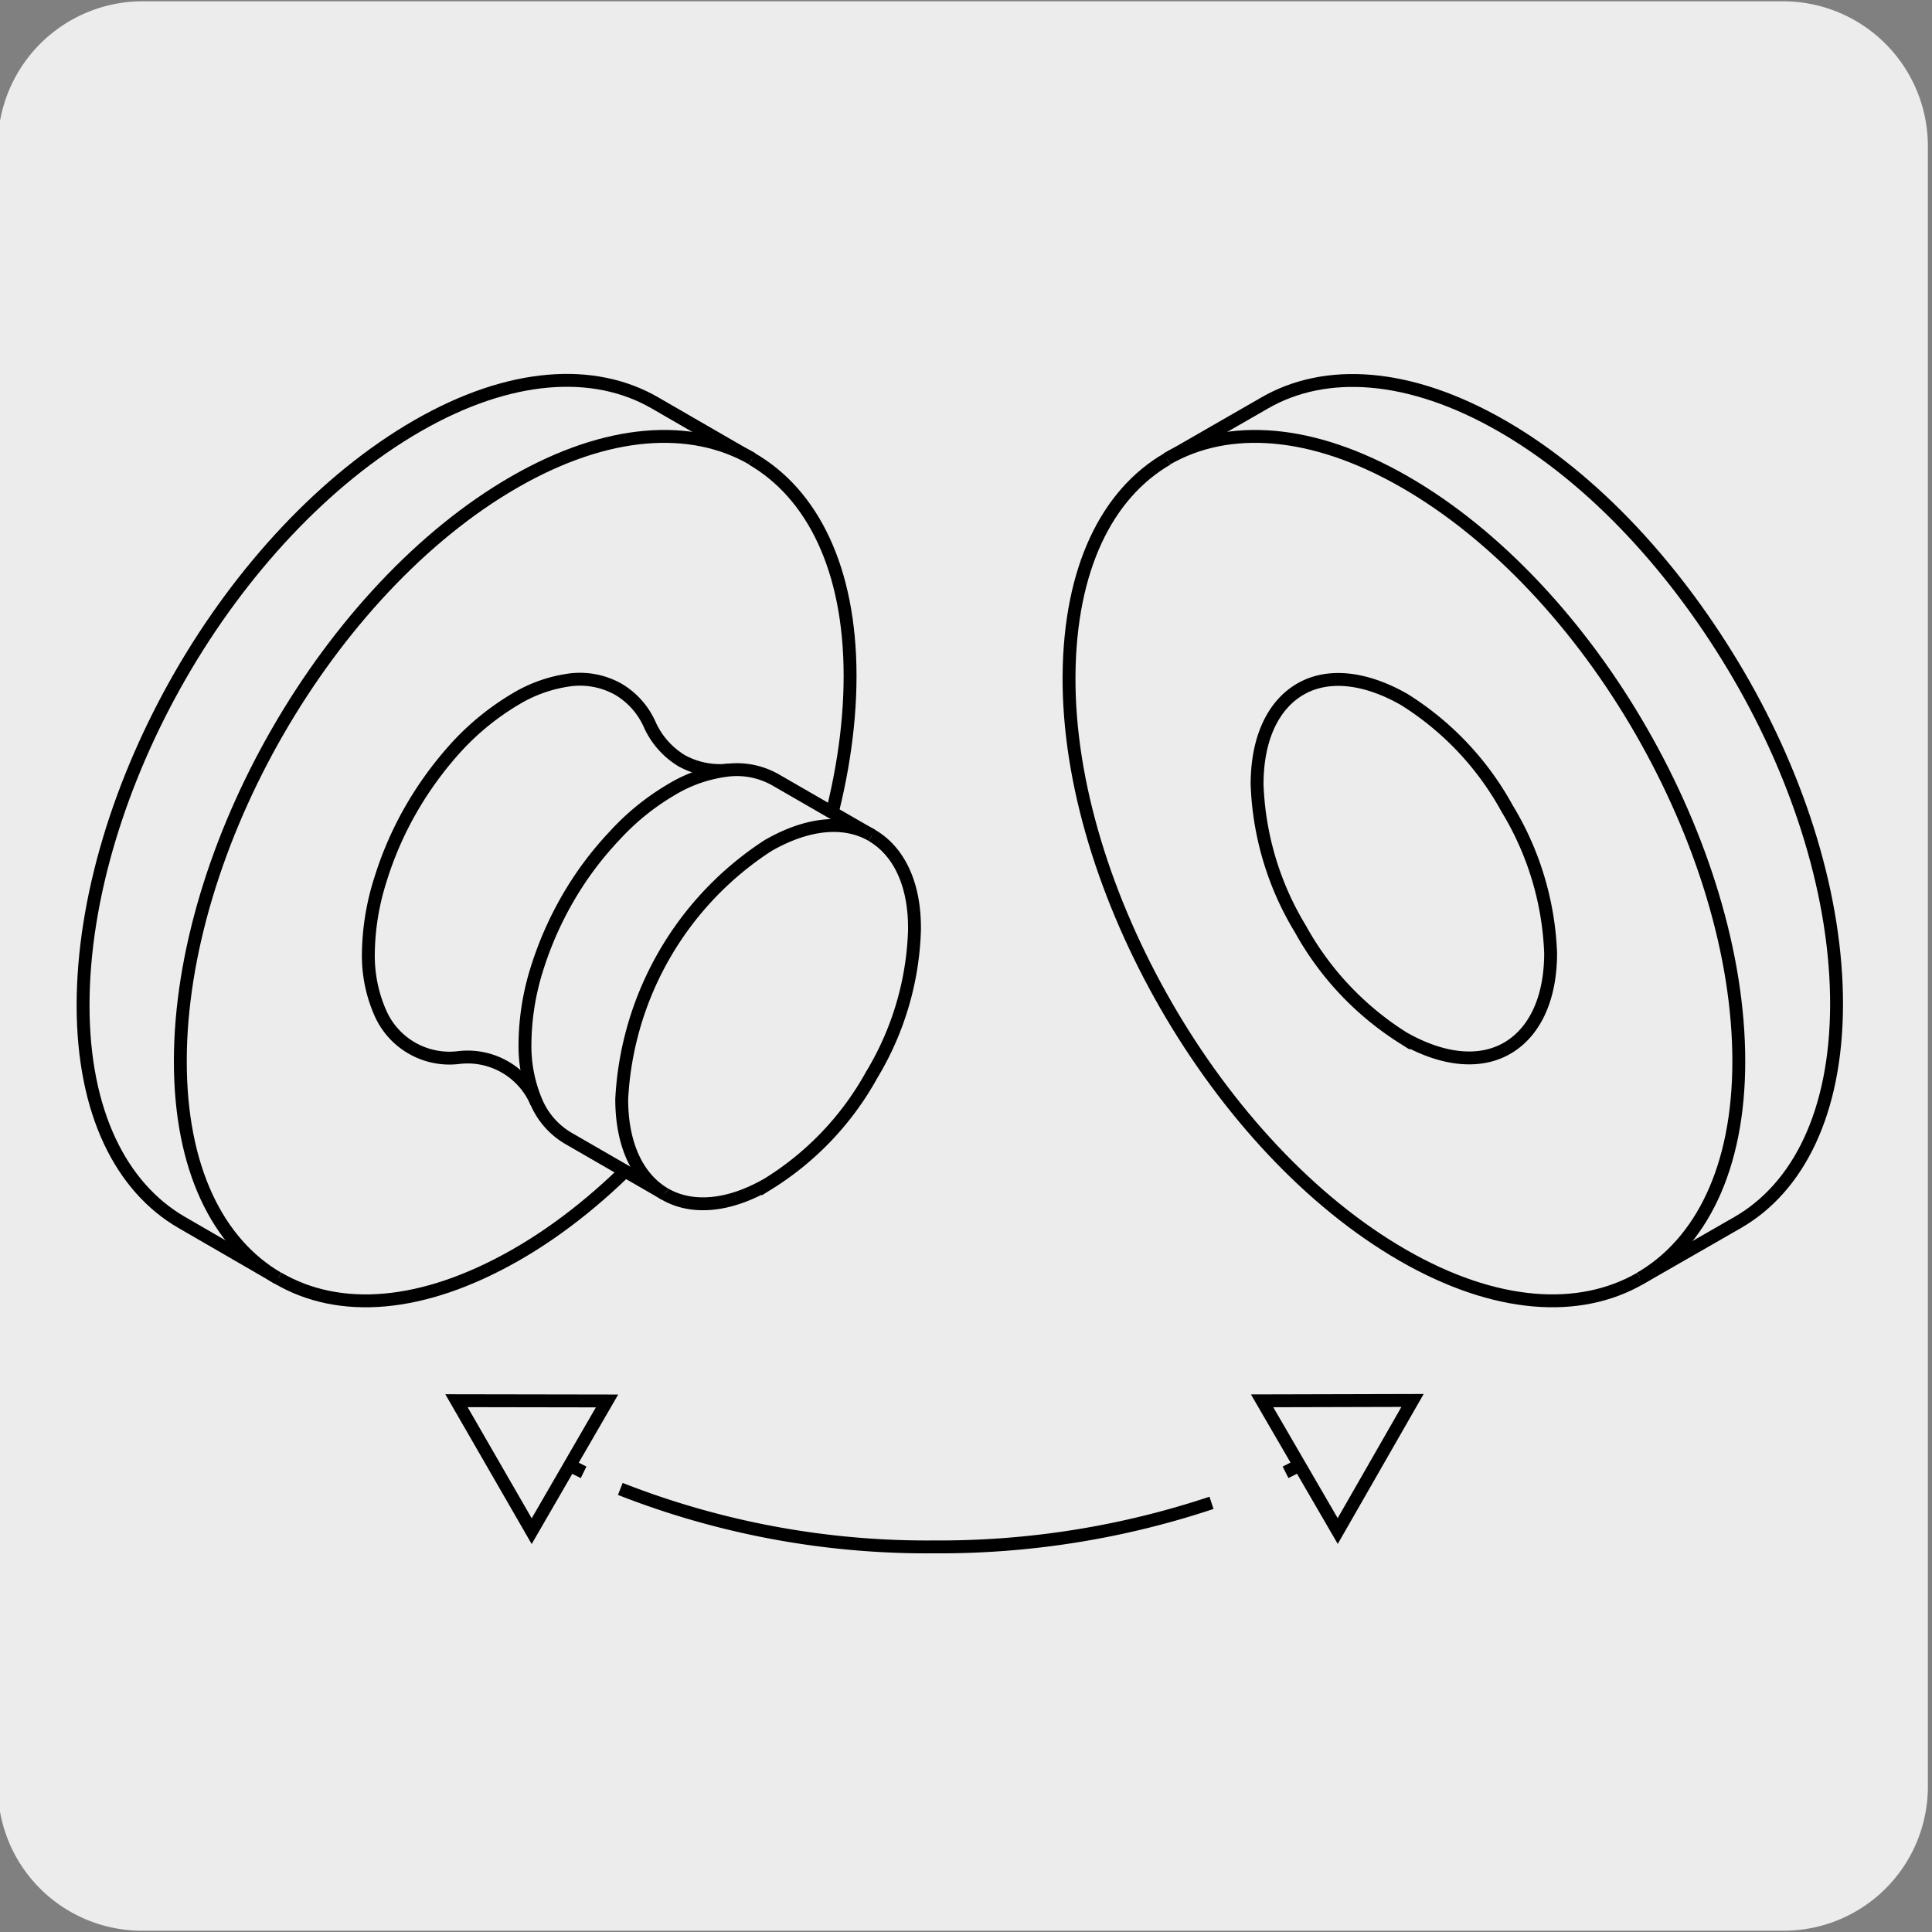 <svg xmlns="http://www.w3.org/2000/svg" viewBox="0 0 150 150"><rect x="0" y="0" width="150" height="150" fill="#808080" stroke="none"/><defs><style>.cls-1,.cls-2{fill:#edecec;}.cls-2,.cls-3{stroke:#000;}.cls-2{stroke-miterlimit:10;}.cls-3{fill:none;}</style></defs><title>21541-01</title><g id="Capa_2" data-name="Capa 2"><path class="cls-1" d="M11.08.1H138.39a11.25,11.25,0,0,1,11.29,11.21v127.4a11.19,11.19,0,0,1-11.19,11.19H11A11.19,11.19,0,0,1-.17,138.71h0V11.34A11.25,11.25,0,0,1,11.08.1Z"/></g><g id="Capa_3" data-name="Capa 3"><path class="cls-2" d="M14.11,94.91c-4.72-2.73-7.66-8.56-7.66-16.85S9.32,60.58,14,52.44,25.22,37.2,32.41,33.06s13.72-4.51,18.44-1.78l7.51,4.34C63.08,38.34,66,44.17,66,52.47S63.15,70,58.45,78.09,47.23,93.34,40,97.46,26.34,102,21.61,99.25Z"/><path class="cls-2" d="M127.36,99.25c-4.73,2.73-11.25,2.35-18.44-1.79S95.24,86.23,90.55,78.09,82.94,60.77,83,52.47s2.93-14.12,7.65-16.85l7.53-4.33c4.72-2.73,11.23-2.36,18.43,1.78S130.25,44.3,135,52.44s7.62,17.33,7.59,25.62-2.95,14.13-7.67,16.85Z"/><path class="cls-2" d="M90.61,35.62c4.73-2.72,11.25-2.34,18.44,1.79s13.71,11.23,18.39,19.38S135,74.1,135,82.4s-2.94,14.12-7.66,16.85m-105.75,0C16.89,96.52,14,90.69,14,82.4s2.88-17.48,7.57-25.62,11.2-15.24,18.39-19.37,13.71-4.51,18.44-1.79"/><path class="cls-3" d="M102.38,112.93c-.83.48-1.69.94-2.57,1.38"/><path class="cls-2" d="M94.06,116.68a66.77,66.77,0,0,1-21.51,3.42,65.19,65.19,0,0,1-24.39-4.5"/><path class="cls-3" d="M45.31,114.31c-.88-.43-1.74-.89-2.57-1.37"/><polygon class="cls-2" points="97.99 108.76 109.67 108.73 103.86 118.87 97.99 108.76"/><polygon class="cls-2" points="47.13 108.77 35.44 108.75 41.28 118.88 47.13 108.77"/><path class="cls-2" d="M120.39,74c0,3.63-1.3,6.18-3.37,7.38s-4.91,1-8.06-.79a23.3,23.3,0,0,1-8-8.47A23.18,23.18,0,0,1,97.6,60.9c0-3.64,1.29-6.19,3.35-7.39s4.91-1,8.06.79a23,23,0,0,1,8,8.47A23.27,23.27,0,0,1,120.39,74Z"/><path class="cls-2" d="M56.55,59.79a6.16,6.16,0,0,1-3.63-.73,6.31,6.31,0,0,1-2.46-2.77A6,6,0,0,0,48,53.51a6.09,6.09,0,0,0-3.62-.74A11,11,0,0,0,40,54.29a20.24,20.24,0,0,0-4.44,3.58,27.68,27.68,0,0,0-3.61,4.9,26.9,26.9,0,0,0-2.43,5.58A19.53,19.53,0,0,0,28.6,74a11,11,0,0,0,.91,4.6,5.86,5.86,0,0,0,6.09,3.51,5.81,5.81,0,0,1,6.06,3.51"/><path class="cls-2" d="M67.69,64.86l-7.51-4.33a6.07,6.07,0,0,0-3.63-.74,10.94,10.94,0,0,0-4.43,1.52A19,19,0,0,0,47.7,64.9a26,26,0,0,0-3.63,4.88,27,27,0,0,0-2.43,5.59A19.8,19.8,0,0,0,40.76,81a11.05,11.05,0,0,0,.9,4.6,6,6,0,0,0,2.45,2.77l7.52,4.34c2.06,1.19,4.91,1,8-.79a23.08,23.08,0,0,0,8.05-8.47,23.08,23.08,0,0,0,3.32-11.21C71.05,68.61,69.76,66.06,67.69,64.86Z"/><path class="cls-2" d="M51.63,92.71c-2.07-1.2-3.36-3.75-3.36-7.37A25,25,0,0,1,59.63,65.65c3.15-1.81,6-2,8.07-.79"/></g></svg>